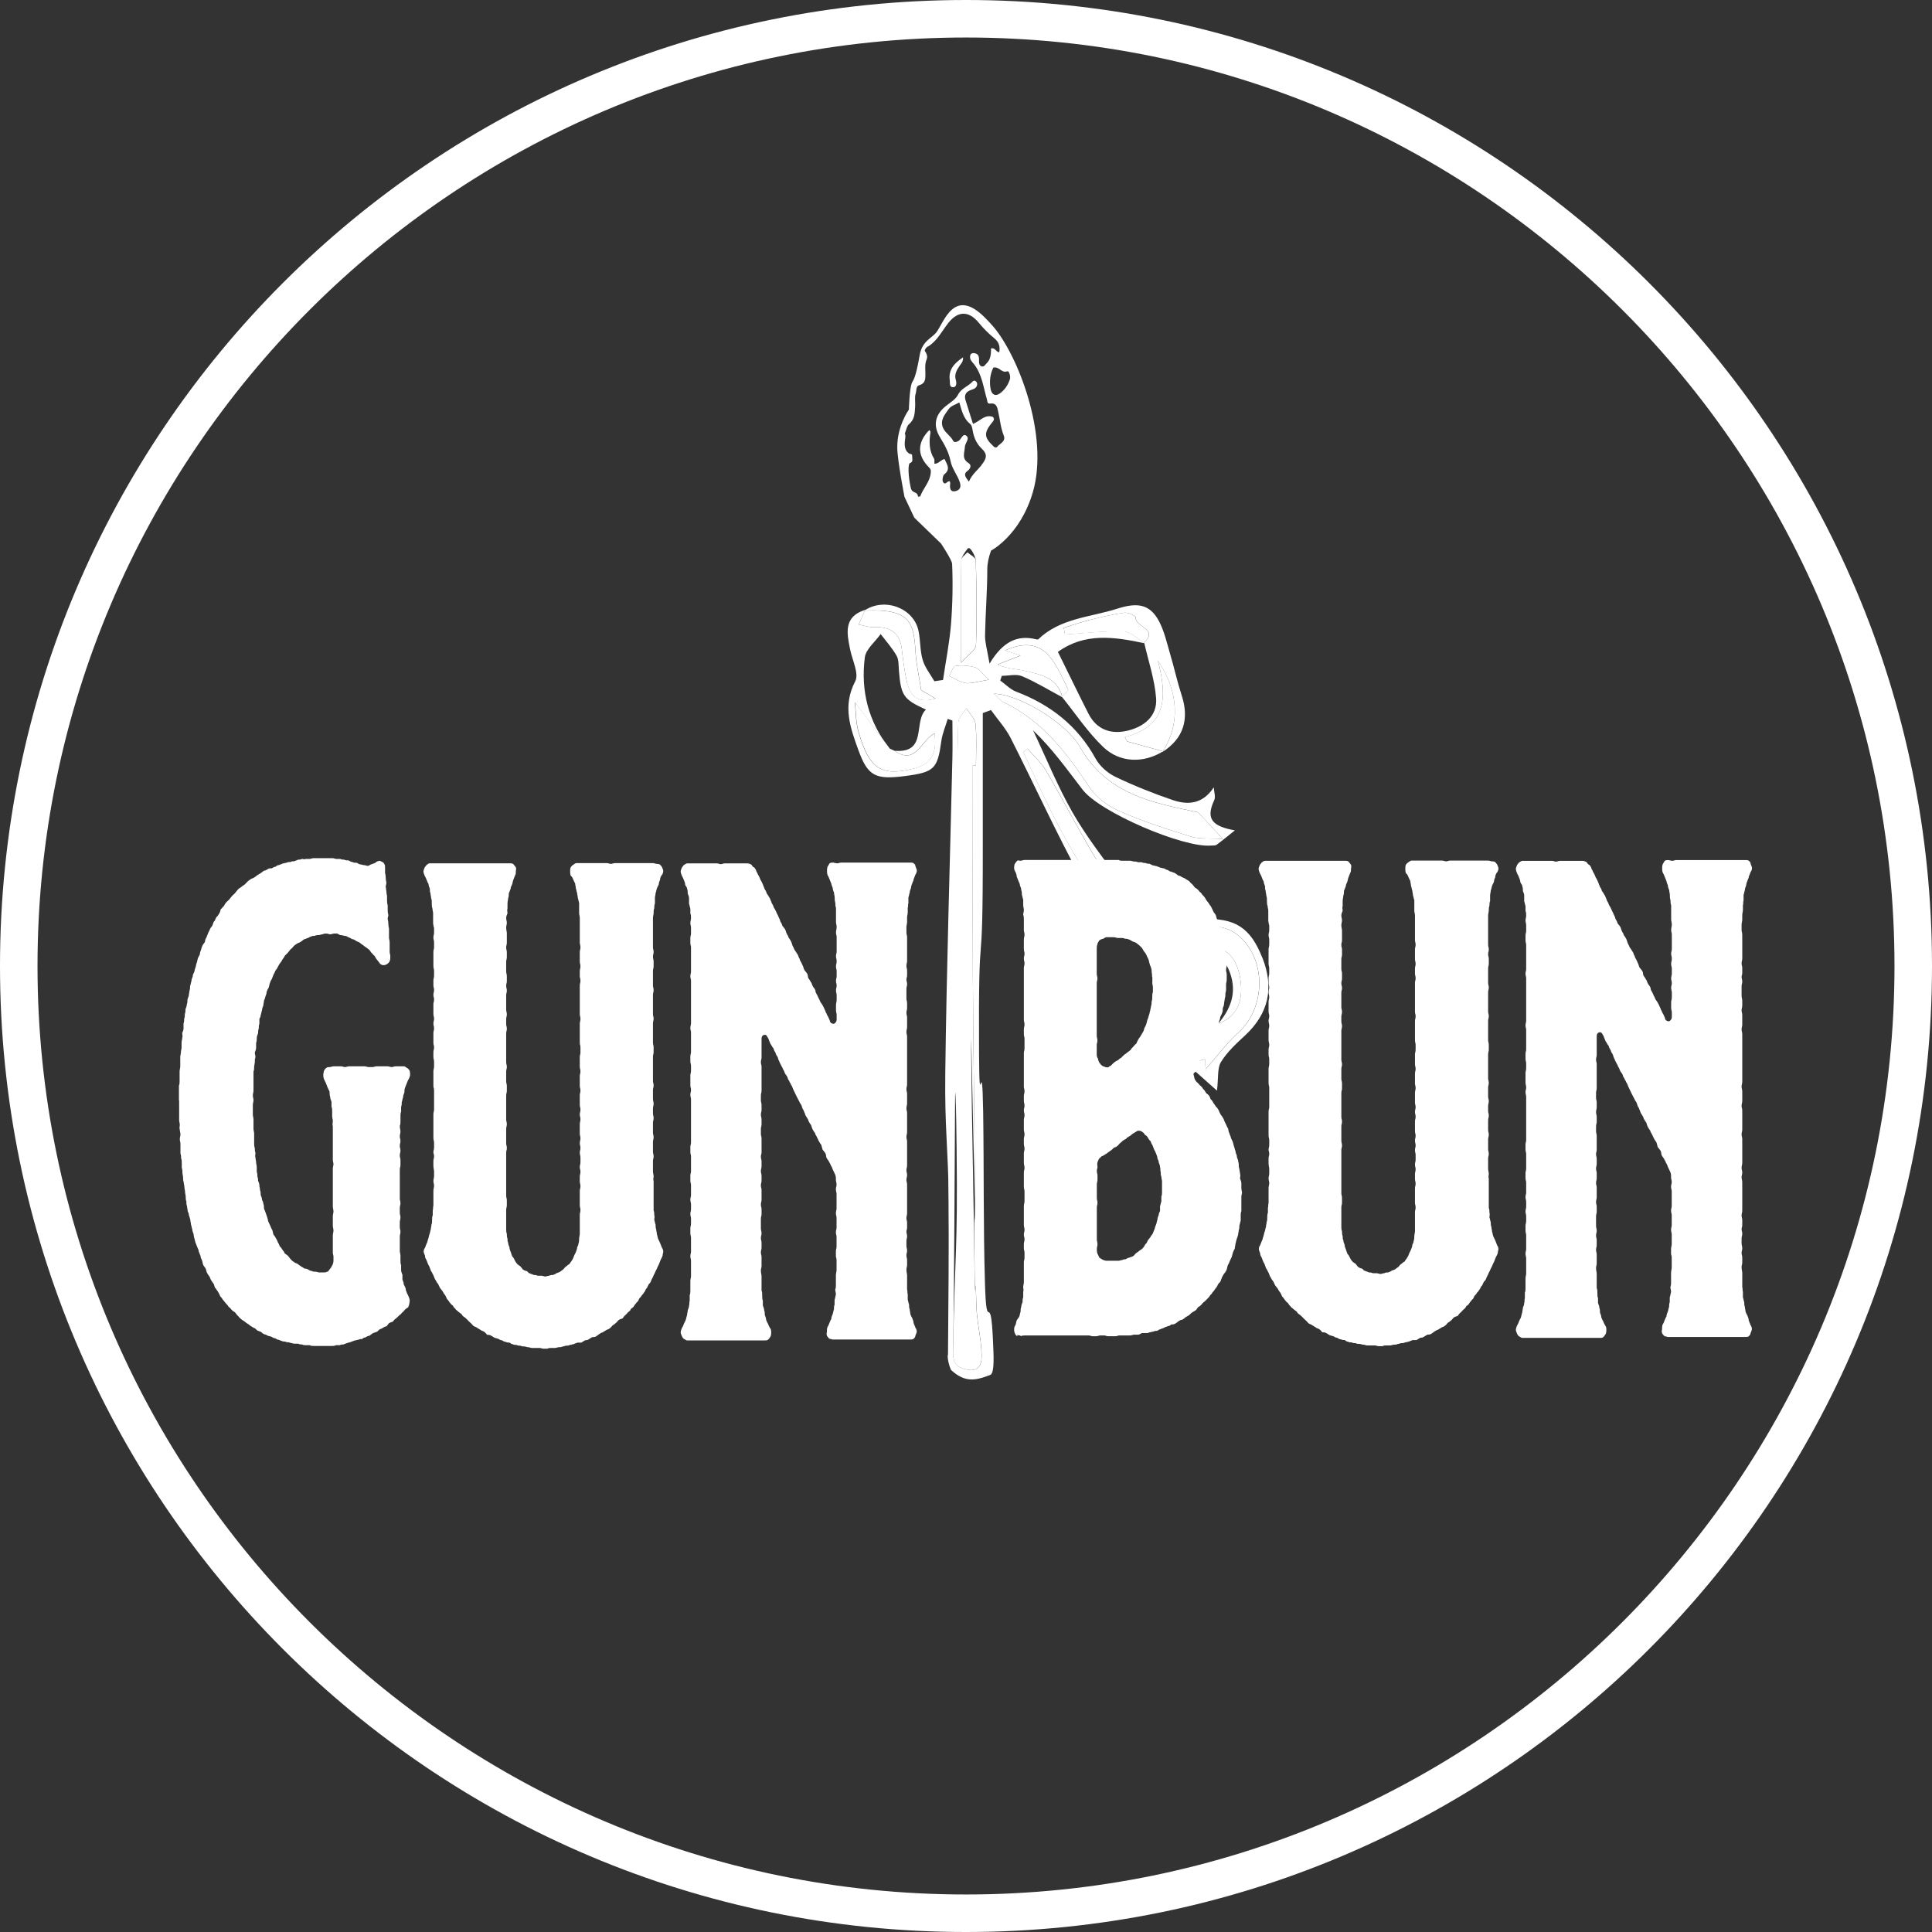 <svg xmlns="http://www.w3.org/2000/svg" id="Layer_1" viewBox="0 0 206 206"><rect x="0" y="0" width="206" height="206" fill="#333333" stroke="none"/><defs><style>      .cls-1 {        fill: #fff;      }    </style></defs><g><g><path class="cls-1" d="M19.08,117.28v-1.52c.07-.17.07-.34.07-.51v-1.02c0-.17.07-.34.07-.51v-1.02c0-.17.07-.34.07-.51s.07-.34.07-.51v-.51c0-.17.07-.34.07-.51.07-.17,0-.34,0-.51.07-.17.14-.34.14-.51v-.51c.07-.17.07-.34.07-.51.07-.17.07-.34.07-.51.07-.17.07-.34.07-.51.07-.17.14-.34.14-.51.07-.17.07-.34.07-.51.07-.17.07-.25.14-.42,0-.17.07-.34.07-.51.07-.17.07-.34.07-.51.07-.17.07-.34.14-.51,0-.17.07-.34.14-.51,0-.17.07-.34.14-.42.07-.17.07-.34.14-.51s.07-.34.14-.51.07-.34.14-.51c0-.08.14-.25.2-.42,0-.17.07-.34.14-.51,0-.08.07-.25.14-.42s.2-.25.27-.42c0-.17.07-.34.14-.42l.2-.51c.07-.17.14-.25.2-.42s.2-.25.27-.42.07-.34.2-.42c.07-.17.14-.25.2-.42.14-.08.2-.25.27-.34.14-.17.14-.34.2-.51.14-.08.2-.25.34-.34.07-.17.14-.25.27-.42.07-.08.2-.17.27-.25l.34-.42c.07-.08.2-.17.27-.25l.34-.42c.07-.08.2-.17.34-.25.07-.08.2-.17.34-.25.07-.08.2-.17.34-.34.07-.08.2-.17.34-.25.07-.08.2-.08.34-.17s.27-.17.34-.25l.41-.25c.14-.08.2-.17.34-.25.14,0,.27-.08.41-.17s.27-.08.41-.08c.14-.08.27-.17.41-.17.07-.08.2-.17.34-.17.14-.08.27-.08.41-.17.14,0,.27-.08.41-.08.14-.08.27-.08.41-.08.14-.08.27-.08.41-.08.14-.08.27-.08.41-.17.14,0,.27,0,.41-.08.14,0,.27.08.41,0h.41c.14,0,.27-.08.41-.08h2.04c.14,0,.27.08.41.08h.41c.14.08.34.08.41.08.2.08.34.08.48.08.14.08.27.17.41.17.14.08.27.08.41.08s.27.17.41.17.27.08.41.08.27.08.41.08.27-.17.41-.17c.14-.08.27-.08.41-.17.07-.08.2-.17.34-.17.07-.08.2,0,.34.08.07,0,.2.08.27.25.07.08.07.25.07.42v.51q.07.25.07.51t.07.51c0,.25-.07.25-.07.51.07.17,0,.17.07.42q0,.25.07.51v.51q0,.25.07.51v.51q0,.25.07.51c0,.17-.07.17-.07.42q.07.25.07.51,0,.25.07.51v1.02q.07.25.07.51v.93c0,.25.07.25.07.51,0,.17,0,.34-.07.51s-.2.25-.34.34c-.14.08-.27.08-.41.08-.14-.08-.27-.08-.34-.25l-.27-.34c-.14-.17-.2-.34-.27-.42-.14-.08-.2-.25-.34-.34-.07-.08-.14-.25-.27-.34s-.2-.17-.34-.25-.2-.17-.34-.25-.2-.17-.34-.25-.27-.08-.34-.17c-.14-.08-.27-.17-.41-.17-.14-.08-.27-.17-.34-.17-.14-.08-.27-.17-.41-.17s-.27-.08-.41-.08-.27-.08-.41-.17h-.34c-.14,0-.27.08-.41.08s-.27-.08-.41-.08-.27,0-.41.08c-.14,0-.27.08-.41.08s-.27,0-.41.08c-.14,0-.27,0-.41.08-.14,0-.27.17-.41.17-.14.08-.27.08-.41.17-.07.08-.2.17-.34.25-.07.08-.27.08-.34.17-.14.08-.27.17-.34.25-.14.17-.2.25-.34.34l-.27.34c-.14.17-.27.25-.34.34-.07.17-.2.34-.27.42-.07.17-.14.25-.27.42-.07.08-.14.25-.2.34-.07.17-.2.34-.27.42-.07.17-.14.34-.2.42l-.2.51c-.07.08-.14.25-.2.42s-.07.34-.14.51c-.07.08-.14.25-.2.42,0,.17-.07.34-.14.51,0,.08-.07.25-.14.42,0,.17-.07.34-.07.51-.07.17-.14.34-.14.51-.07.17-.07.34-.14.51,0,.17-.07.25-.14.42v.51c-.07.17-.07.34-.07.51-.07.17-.07.34-.07.51-.07.17-.14.34-.14.51s0,.34-.07.51v.51c0,.17-.07.34-.14.51,0,.17.07.34.07.51-.07.17-.07.34-.07.51s-.07.34-.07.51,0,.34-.07.51v2.03c0,.17-.07.34-.07.51s.07.34.07.51-.07.34-.07.51v1.02c0,.17.07.34.07.51v1.02c0,.17.07.34.07.51v1.02c0,.17,0,.34.07.51,0,.17,0,.34.07.51,0,.17-.07.34,0,.51,0,.17.07.34.07.51s.07.34.07.51v.51c.07.17.07.34.07.51.07.17.07.25.07.42.07.17.14.34.14.51s.07.34.07.51c.07.17.07.34.07.51.07.17.14.34.14.51.07.17.14.25.14.42.07.17.07.34.07.51l.2.51c.07.17.07.25.14.42s.07.34.14.51.14.25.2.42.14.34.2.42c.07.17.07.34.14.51.07.08.2.25.27.42.07.08.14.25.2.42.07.08.14.25.2.42.14.08.2.25.27.34.14.17.2.25.27.42.14.08.27.17.34.25l.27.34c.14.17.27.25.41.34.07.08.2.08.34.17s.2.17.34.25l.41.25c.07,0,.2,0,.34.08s.27.17.41.17c.14.08.27.08.41.08s.27.08.41.08h.41c.14,0,.27,0,.41-.08.14,0,.2-.17.27-.25.14-.17.2-.25.27-.42.07-.08.14-.34.14-.51v-.42c0-.17-.07-.25-.07-.42v-1.86c0-.17.07-.34.07-.51s-.07-.34-.07-.51v-1.02c0-.17.07-.34.07-.51s-.07-.34-.07-.51v-4.06c0-.17.07-.34.07-.51,0-.08-.07-.25-.07-.42v-3.55c-.07-.25,0-.42,0-.59s-.07-.34-.07-.51v-.51c0-.17,0-.34-.07-.51v-.51c-.07-.25-.14-.34-.14-.51-.07-.25-.07-.42-.07-.59-.07-.17-.14-.25-.2-.42l-.2-.51c-.07-.17-.14-.25-.2-.42s-.07-.34-.07-.42c0-.17.07-.34.07-.42.07-.17.14-.25.27-.34.07-.08.2-.08.34-.08s.27-.08.41-.08h.82c.14,0,.27.08.41.08s.27-.08.41-.08h1.7c.14,0,.27.08.41.08h.41c.14,0,.27-.08.41-.08h1.22c.14,0,.27.08.41.08s.27-.08.41-.08h.88c.14,0,.2.08.34.17.07,0,.2.17.27.25.07.17.07.34.07.51,0,.08-.07.25-.14.42-.07.08-.14.25-.2.42l-.2.51c-.07.17-.07.34-.07.51-.07.17-.14.34-.14.51-.07.17-.07.34-.14.51,0,.17,0,.34-.07.51v.51c-.07.17-.07.34-.07.51v.51c0,.17,0,.34-.07.51,0,.25.07.42.07.59s-.07.34-.07.51c0,.25.07.25.07.51s-.07.25-.07.51.07.25.07.51-.07.25-.07.51.07.25.07.51v.51c0,.25-.07.25-.07.51v3.05c0,.25.07.25.07.51s-.07.25-.07.51v.51c0,.25.07.25.07.51s-.07.25-.07.51v.51c0,.25.07.25.07.51s-.07.25-.07.51v1.52c0,.17.07.34.07.51v.51c0,.17,0,.34.07.51v.51c0,.17.07.34.14.51v.51c.07.17.14.34.14.51.07.17.14.25.2.42,0,.17.07.34.14.51s.14.25.2.42.14.34.07.59c0,.17-.07.34-.14.51-.14.08-.27.17-.34.25-.14.17-.2.25-.34.34-.07.17-.2.17-.34.34-.07.08-.2.17-.27.25-.14.08-.27.25-.34.34-.14.08-.27.08-.41.17l-.27.34c-.14,0-.27.08-.41.17-.07.08-.2.08-.34.17s-.2.25-.34.25c-.14.08-.27.08-.41.17s-.2.17-.34.25c-.14,0-.27.08-.41.17-.14,0-.27.08-.34.17-.14,0-.27,0-.41.08-.14,0-.27.08-.41.08-.14.08-.27.08-.41.17-.14,0-.2.08-.34.08-.14.08-.27.08-.41.17-.14,0-.27,0-.41.08h-.41c-.14.08-.27.08-.41.08h-1.97c-.14,0-.27,0-.41-.08h-.41c-.14,0-.27,0-.41-.08-.14,0-.27,0-.41-.08h-.41c-.14,0-.27-.08-.41-.08-.14-.08-.27-.08-.41-.08-.14-.08-.27-.08-.41-.08-.14-.08-.27-.08-.41-.17-.14,0-.27-.08-.41-.17-.14,0-.27-.08-.41-.17-.07,0-.2-.08-.34-.08-.14-.08-.27-.17-.41-.17-.14-.08-.27-.17-.34-.25-.14-.08-.27-.08-.41-.17s-.2-.25-.34-.25l-.41-.25c-.07-.08-.2-.17-.34-.25s-.2-.17-.34-.25-.27-.17-.34-.25c-.14-.08-.2-.25-.34-.34l-.27-.34c-.14-.08-.27-.17-.34-.25-.14-.17-.2-.25-.34-.34-.07-.17-.2-.25-.27-.34l-.34-.42c-.07-.08-.14-.25-.27-.34-.07-.17-.14-.34-.2-.42-.07-.17-.2-.25-.27-.42-.14-.08-.14-.25-.2-.42s-.2-.25-.27-.42c-.07-.08-.14-.25-.2-.42-.07-.08-.2-.25-.27-.42-.07-.08-.07-.25-.14-.42s-.2-.25-.27-.42-.07-.34-.14-.51-.14-.25-.14-.42l-.2-.51c0-.17-.07-.25-.14-.42l-.2-.51c-.07-.17-.07-.34-.14-.51,0-.08-.07-.25-.07-.42-.07-.17-.14-.34-.14-.51-.07-.17-.07-.34-.14-.51,0-.17-.07-.34-.07-.51-.07-.17-.07-.34-.14-.42,0-.17-.07-.34-.14-.51,0-.17-.07-.34-.07-.51-.07-.17-.07-.34-.07-.51-.07-.17-.07-.34-.07-.51s-.07-.34-.07-.51-.07-.34-.07-.51-.07-.34-.07-.51c-.07-.17-.07-.34-.07-.51s-.07-.34-.07-.51,0-.34-.07-.51v-.51c0-.17,0-.34-.07-.51,0-.17,0-.34-.07-.51v-1.02c0-.17-.07-.34-.07-.51s.07-.34.07-.51-.07-.34-.07-.51c-.07-.17,0-.34,0-.51s-.07-.34-.07-.51v-2.03Z"></path><path class="cls-1" d="M46.25,98.91c0-.17-.07-.34-.07-.51v-1.02c0-.17-.07-.34-.07-.51-.07-.17-.07-.34-.07-.51,0-.25,0-.42-.07-.59,0-.17-.07-.34-.07-.51-.07-.17-.07-.34-.07-.51-.07-.17-.14-.34-.14-.51-.07-.08-.14-.25-.2-.42s-.14-.34-.2-.42c-.07-.17-.14-.34-.14-.51,0-.08.07-.25.14-.42l.2-.25c.14-.08.2-.17.34-.17h8.56c.14,0,.2,0,.34.08l.27.34c.07.17,0,.34,0,.42,0,.17,0,.34-.07.42l-.2.51c-.07.17-.07.34-.14.51s-.14.25-.14.42l-.2.51c0,.17,0,.34-.07.51,0,.17-.07.34-.07.59v.51c-.07.17,0,.34,0,.51-.07.17-.14.34-.14.51s.07.34.07.51-.07.34-.07.51c0,.25.07.42.07.59v1.02c0,.25-.07.25-.07.51s.07.25.07.51v.51c0,.25-.07.25-.07.51v1.02c0,.25.07.25.07.51v.51c0,.25-.07.25-.07.51s.07.25.07.51-.07.25-.07.51v1.52c0,.25.07.25.07.51s-.07.25-.07.51v.51c0,.25.07.25.07.51s-.07.25-.07.51v3.05c0,.25.07.25.07.51s-.07.25-.07.51v1.02c0,.25.07.25.07.51v.51c0,.25-.07.25-.07.51v2.54c0,.25.07.25.07.51s-.07.25-.07.51v1.52c0,.25.07.25.07.51s-.07.25-.07.51v4.57c0,.25.07.25.07.51v.51c0,.25-.07.25-.07.51v2.03c0,.17,0,.34.07.51,0,.17,0,.34.07.51,0,.17,0,.34.07.42,0,.17.07.34.14.51,0,.17.07.34.14.51s.07.25.14.42c.14.17.2.25.27.42s.14.25.27.42c.07.08.2.17.34.25l.27.34c.14.08.27.17.41.17.14.08.2.25.34.25.14.08.27.08.41.17.14,0,.27,0,.41.08h.41c.14,0,.27.08.41.08s.27-.08.41-.08c.14-.08.27-.08.41-.08.14-.08.27-.08.34-.17.14-.08.27-.08.41-.17s.2-.17.34-.25c.14-.17.2-.25.34-.34.07-.08.2-.17.34-.25.07-.17.2-.25.27-.42.07-.08.14-.25.2-.42s.14-.25.2-.42.14-.34.14-.51c.07-.17.14-.25.14-.42.07-.17.07-.34.07-.51s.07-.34.07-.51v-2.03c0-.25.07-.25.07-.51s-.07-.25-.07-.51v-1.52c0-.25.07-.25.07-.51s-.07-.25-.07-.51v-.51c0-.25.07-.25.07-.51s-.07-.25-.07-.51.07-.25.07-.51v-.51c0-.25-.07-.25-.07-.51s.07-.25.07-.51-.07-.25-.07-.51.07-.25.07-.51-.07-.25-.07-.51v-1.02c0-.25.07-.25.07-.51s-.07-.25-.07-.51.07-.25.07-.51-.07-.25-.07-.51v-1.02c0-.25.07-.25.07-.51s-.07-.25-.07-.51v-1.02c0-.25.07-.25.07-.51s-.07-.25-.07-.51v-1.02c0-.25.07-.25.07-.51v-.51c0-.25-.07-.25-.07-.51v-2.03c0-.25.07-.25.07-.51s-.07-.25-.07-.51v-3.05c0-.25.07-.25.07-.51s-.07-.25-.07-.51v-.51c0-.25.07-.25.07-.51s-.07-.25-.07-.51v-1.02c0-.25.07-.25.07-.51s-.07-.25-.07-.51v-2.62c0-.17-.07-.34-.07-.51v-1.1c-.07-.17-.07-.34-.14-.51,0-.17-.07-.34-.07-.51-.07-.17-.07-.34-.14-.51,0-.17-.07-.34-.07-.51-.07-.17-.14-.25-.2-.42s-.14-.34-.27-.42c-.07-.17-.07-.34-.07-.51,0-.08,0-.25.07-.42.07-.08.14-.17.27-.25s.2-.17.34-.17h3.26c.14,0,.27.08.41.08s.27-.08.41-.08h4.08c.14,0,.27.08.41.08.07,0,.2,0,.34.08l.2.25c.07.17.14.34.14.42,0,.17-.07.34-.14.42-.14.17-.2.34-.2.51-.07.17-.14.34-.14.51-.07.17-.14.25-.2.42s-.07.34-.14.51c0,.17-.07.34-.07.51v.59c-.07.17-.07.34-.07.51-.07.17-.07.34-.07.51s-.07.34-.07.51v3.13c0,.25.07.25.07.51s-.07.25-.07.51.07.25.07.51v.51c0,.25-.07.25-.07.51v1.52c0,.25.07.25.07.51s-.07.25-.07.51v2.03c0,.25.07.25.07.51s-.07.25-.07.51v2.03c0,.25.07.25.07.51v.51c0,.25-.07.25-.07.51v2.54c0,.25.07.25.07.51s-.07.25-.07.51v.93c0,.25.07.25.07.51s-.07.25-.07.51v.51c0,.25.07.25.07.51s-.07.25-.07.51v1.02c0,.25.07.25.07.51s-.07.25-.07.51v1.02c0,.25.07.25.07.51s-.07.25-.07.51v1.1c0,.17.07.34.07.51s-.07.34,0,.51v3.13c.07.17.07.34.07.51.07.17,0,.34,0,.51.07.17.07.34.14.51,0,.17,0,.34.07.51,0,.17.07.34.07.51.07.17.07.34.14.51s.14.25.2.42l.2.51c.07.08.14.25.14.42,0,.08-.07.25-.07.42-.07.17-.14.34-.2.42l-.2.51c-.07.17-.14.25-.2.42s-.14.25-.2.42-.14.25-.2.42-.14.25-.2.42-.14.34-.27.42c-.07.17-.14.25-.2.42-.14.08-.14.25-.27.42-.07.08-.14.25-.27.34-.07.17-.2.25-.27.34-.07.17-.14.34-.27.42l-.27.34c-.07.17-.2.25-.34.34-.07.17-.14.25-.27.34s-.2.25-.34.34c-.07.08-.2.17-.27.34-.14.08-.27.08-.41.17s-.2.25-.34.34c-.07.08-.2.17-.34.25-.07.08-.2.25-.34.34-.07.08-.2.08-.34.17l-.41.25c-.07,0-.2.08-.34.17s-.2.17-.34.25-.27.08-.41.08l-.41.25c-.07.08-.27.08-.34.08l-.41.25h-.41c-.14.08-.27.08-.41.17-.14,0-.27.08-.41.08-.14.08-.27.08-.41.08-.07,0-.2.08-.34.08-.14.08-.27.08-.41.08s-.27.08-.41.08h-.41c-.14,0-.27,0-.41.08h-.41c-.14,0-.27-.08-.41-.08h-.82c-.14,0-.27-.08-.41-.08s-.27-.08-.41-.08-.27,0-.41-.08c-.14,0-.27,0-.41-.08-.14,0-.27,0-.41-.08-.14,0-.2-.08-.34-.17-.14,0-.27,0-.41-.08-.14,0-.27-.08-.41-.17-.14,0-.27-.08-.41-.17-.14,0-.2-.08-.34-.08l-.41-.25c-.14-.08-.27-.08-.41-.08-.07-.08-.2-.25-.34-.34s-.27-.08-.34-.17l-.41-.25c-.07-.08-.2-.08-.34-.17s-.2-.25-.34-.34c-.07-.08-.2-.17-.34-.34-.07-.08-.2-.17-.27-.25-.14-.08-.27-.17-.34-.34-.14-.08-.2-.17-.34-.25-.14-.17-.27-.17-.34-.34-.14-.08-.2-.25-.27-.34-.14-.08-.2-.17-.34-.34-.07-.08-.14-.25-.27-.34-.07-.17-.14-.34-.2-.42-.14-.17-.2-.25-.27-.42l-.27-.34c-.07-.17-.14-.25-.2-.42-.14-.17-.2-.25-.27-.42-.07-.08-.14-.25-.2-.42s-.14-.25-.2-.42c-.14-.17-.14-.25-.2-.42s-.14-.34-.2-.42l-.2-.51c-.07-.08-.14-.25-.14-.42-.07-.17-.14-.34-.14-.42,0-.17.07-.34.14-.42l.2-.51c.07-.08.07-.25.14-.42s.07-.34.14-.51.07-.34.14-.51c0-.17.07-.34.07-.51.07-.17.07-.34.07-.51s0-.34.07-.51v-.51c.07-.17,0-.34.07-.51v-1.61c0-.17.07-.34.07-.51s-.07-.34-.07-.51.07-.34.07-.51v-.51c0-.17-.07-.34-.07-.59v-.51c0-.25.07-.25.07-.51s-.07-.25-.07-.42c0-.25.07-.25.07-.51v-.51c0-.25-.07-.25-.07-.51v-2.54c0-.25.07-.25.07-.51v-2.03c0-.25-.07-.25-.07-.51v-1.52c0-.25.07-.25.07-.51v-.51c0-.25-.07-.25-.07-.51v-.51c0-.25.07-.25.07-.51s-.07-.25-.07-.51v-1.02c0-.25.07-.25.07-.51s-.07-.25-.07-.51.07-.25.07-.51-.07-.25-.07-.51v-1.02c0-.25.07-.25.07-.51s-.07-.25-.07-.51.07-.25.07-.51-.07-.25-.07-.51v-.51c0-.25.07-.25.07-.51v-.51c0-.25-.07-.25-.07-.51v-1.52c0-.25.07-.25.07-.51v-.51c0-.25-.07-.25-.07-.51s.07-.25.07-.51v-.59Z"></path><path class="cls-1" d="M80.75,93.07c.07.25.14.25.2.42.14.25.07.25.2.42q.14.25.2.42t.2.51q.14.17.2.42.14.17.27.42c.14.17.07.17.2.42q.07.25.2.42.07.25.2.42.14.25.2.42.14.25.2.42.14.25.2.51.14.17.2.42l.27.34c.14.25.07.25.2.51.07.17.14.17.2.42q.14.17.27.42.07.17.14.42.14.25.2.42c.14.25.14.17.27.42q.14.17.2.42c.14.17.07.25.2.42q.14.25.2.42c.14.25.07.25.2.51l.27.34c.14.25.07.25.14.51q.14.17.27.42c.14.17.07.17.2.42.07.17.14.17.27.42.07.17,0,.25.14.42q.14.25.2.42.14.25.2.42c.14.25.14.17.27.42q.14.25.2.42c.14.25.07.25.2.42.07.25.14.25.2.42q.14.25.2.51c.14.17.27.17.41.17.14-.08.27-.25.27-.42v-.51c0-.25-.07-.25-.07-.51v-.51c0-.34.07-.34.07-.59v-.51c0-.25-.07-.25-.07-.51s.07-.25.07-.51-.07-.25-.07-.51.07-.25.07-.51v-.51c0-.25-.07-.25-.07-.51s.07-.25.07-.59c0-.25-.07-.25-.07-.51s.07-.25.07-.51v-1.52c0-.25-.07-.25-.07-.51,0-.17.07-.34.07-.59,0-.17-.07-.34-.07-.51v-1.52c-.07-.17-.07-.34-.07-.51-.07-.25-.07-.42-.07-.59s-.07-.34-.07-.51c-.07-.17-.14-.34-.14-.51-.07-.17-.14-.34-.14-.42l-.2-.51c-.07-.17-.14-.34-.2-.42-.07-.17-.07-.34-.07-.51,0-.08,0-.25.07-.42.07-.08.14-.25.2-.34.14-.08.27-.08.34-.08.14,0,.34.08.48.08s.27-.08.41-.08h7.4c.14,0,.27,0,.34.08.14.08.2.25.2.34.07.17.14.34.14.42,0,.17-.07.34-.14.42l-.2.51c0,.17-.14.34-.14.42-.07.17-.14.34-.14.51-.07.17-.14.34-.14.51-.07.17-.07.34-.14.51v.59c-.07.17,0,.34-.07.51v.51c0,.17-.07.34-.07.51v.51c0,.17-.07.34-.07.51v.59c0,.25.07.25.07.51v2.54c0,.25-.07.25-.07.51s.07.25.07.51v.51c0,.25-.07.25-.07.42,0,.25.07.25.07.51s-.07.25-.07.51v1.02c0,.25.07.25.07.51v.51c0,.25-.07.25-.07.51s.07.25.07.51v1.02c0,.25-.07.25-.07.51s.07.25.07.51v5.08c0,.25-.07.25-.07.51s.07.25.07.51v1.02c0,.25-.07.25-.07.51s.07.25.07.51v2.03c0,.25-.07.25-.07.51s.07.25.07.51v2.54c0,.25-.07.25-.07.51s.07.25.07.51-.07.25-.07.51.07.25.07.51v3.05c0,.25-.07.25-.07.51s.07.25.07.51v.51c0,.25-.07.25-.07.42,0,.25.07.25.07.51s-.07.25-.07.51v.51c0,.25.07.25.07.51s-.07.25-.07.51.07.25.07.51v.51c0,.25-.07.25-.07.51s.07.42.07.59v1.52c.07.17,0,.34.07.51v.59c.07.17.07.34.14.51,0,.17,0,.34.07.51,0,.17.07.34.07.51.07.17.14.34.2.42.07.17.14.34.14.51l.2.51c.07.08.14.25.14.42,0,.08-.07.25-.14.42,0,.08-.07.25-.2.34-.07.08-.2.08-.34.08h-8.29c-.07,0-.2-.08-.34-.08-.07-.08-.2-.17-.27-.34s0-.34,0-.42c0-.17,0-.34.07-.51.07-.08.14-.25.2-.42s.14-.34.2-.42c0-.17.07-.34.14-.51s.07-.34.14-.51c0-.17,0-.34.07-.51v-.51c.07-.17.07-.34.14-.59,0-.17-.07-.34-.07-.51.07-.17.07-.34.07-.51v-1.02c0-.17.07-.34.07-.59v-1.02c0-.25-.07-.25-.07-.42v-.51c0-.25.07-.25.07-.51v-1.02c0-.25-.07-.25-.07-.51s.07-.25.07-.51v-1.02c0-.25-.07-.25-.07-.51s.07-.25.07-.51v-1.52c0-.25-.07-.25-.07-.51s.07-.25.07-.51-.07-.25-.07-.51,0-.42-.14-.68q-.07-.17-.2-.42c-.07-.17-.07-.25-.2-.42-.07-.25-.14-.25-.2-.42-.14-.25-.14-.17-.27-.42-.07-.25,0-.25-.14-.51l-.27-.34-.14-.51q-.14-.17-.27-.42-.07-.17-.2-.42c-.07-.17-.14-.17-.2-.42q-.14-.17-.27-.42-.07-.17-.14-.42-.14-.17-.27-.42c-.07-.25-.07-.17-.2-.42q-.14-.17-.2-.42c-.14-.25-.07-.25-.2-.42-.14-.25-.07-.25-.2-.51q-.14-.17-.2-.34l-.27-.51q-.07-.17-.2-.42-.07-.17-.2-.42c-.07-.17-.07-.25-.2-.42-.07-.25-.14-.17-.2-.42-.14-.17-.14-.25-.2-.42-.14-.25-.14-.17-.27-.42q-.07-.25-.2-.42c-.07-.25-.14-.25-.2-.42q-.14-.25-.2-.42c-.14-.25-.07-.25-.2-.51q-.14-.17-.2-.42-.14-.17-.2-.42-.14-.17-.27-.42c-.14-.17-.07-.17-.2-.42q-.07-.25-.2-.42c-.07-.17-.2-.25-.41-.17-.14.08-.2.17-.2.42v1.95c0,.25-.07.25-.07.51s.07.25.07.51v2.54c0,.25-.07.25-.07.51v.51c0,.25.07.25.07.51v.51c0,.25-.07.25-.07.51s.07.25.07.51v.51c0,.25-.07.25-.07.51v.51c0,.25.07.25.07.51v1.52c0,.17-.07.17-.07.42s.07.25.07.51v.51c0,.25-.07.25-.07.51s.07.25.07.51v.51c0,.25-.07.25-.07.51s.07.25.07.51v1.02c0,.25-.07.25-.07.51s.07.25.07.51v.51c0,.25-.07.25-.07.51v1.02c0,.25.07.25.07.51s-.07.25-.07.51.07.25.07.51v.51c0,.25-.07.25-.07.51s.07.25.07.51v.93c0,.25-.07.25-.07.51s.07.42.07.59v1.52c.07.17.07.34.07.51,0,.25,0,.42.07.59v.51c.07.17.14.34.14.51.07.17.07.34.07.51.07.17.14.34.14.51.07.17.14.34.2.42.07.17.14.34.2.42.14.17.14.34.14.51,0,.08,0,.25-.07.42-.07.08-.14.25-.27.34-.07.08-.2.08-.34.08h-8.29c-.07,0-.2-.08-.34-.17-.07,0-.14-.17-.2-.25-.07-.17-.14-.34-.14-.42,0-.17.07-.34.14-.51.07-.08.14-.25.2-.42s.14-.25.2-.42.07-.34.14-.51c0-.17.07-.34.07-.51.07-.17.14-.34.14-.51.07-.17,0-.34.07-.51v-.59c.07-.17.07-.34.07-.51v-1.02c0-.17.07-.34.07-.51v-1.61c0-.25-.07-.25-.07-.51s.07-.25.07-.51v-1.44c0-.25-.07-.25-.07-.51v-.51c0-.25.07-.25.07-.51v-.51c0-.25-.07-.25-.07-.51s.07-.25.07-.51v-.51c0-.25-.07-.25-.07-.51s.07-.25.07-.51v-1.02c0-.25-.07-.25-.07-.51v-.51c0-.25.07-.25.07-.51v-1.52c0-.25-.07-.25-.07-.51v-.51c0-.25.07-.25.07-.51v-4.57c0-.25-.07-.25-.07-.51s.07-.25.07-.51-.07-.25-.07-.51v-1.02c0-.25.07-.25.07-.51v-.51c0-.25-.07-.25-.07-.51v-.51c0-.25.07-.25.07-.51v-2.03c0-.25-.07-.25-.07-.51s.07-.25.07-.51v-4.49c0-.25-.07-.25-.07-.51s.07-.25.07-.51v-2.54c0-.25-.07-.25-.07-.51v-.51c0-.25.07-.25.07-.51v-.59c0-.17-.07-.34-.07-.51s.07-.34.07-.51,0-.34-.07-.51v-.51c-.07-.17-.07-.34-.14-.51v-.59c0-.17-.07-.34-.14-.51,0-.17,0-.34-.07-.51,0-.17-.14-.25-.2-.42,0-.17-.07-.34-.14-.51s-.14-.34-.2-.42c-.07-.17-.14-.34-.14-.51,0-.08.07-.25.14-.42l.2-.25c.14-.08.27-.17.34-.17h3.19c.2,0,.2.08.41.08s.2-.08.41-.08h2.38c.14,0,.2,0,.34.08.14,0,.2.17.27.25s.2.08.27.25c.14.17.07.25.2.42Z"></path></g><g><path class="cls-1" d="M108.47,142.48c-.14-.08-.2-.17-.27-.34-.07-.17-.07-.34-.07-.42,0-.17.07-.34.14-.42.07-.17.07-.34.14-.51s.2-.25.27-.42.07-.34.14-.51c0-.17,0-.34.07-.51,0-.17.07-.34.14-.51,0-.17,0-.34.07-.51v-.59c.07-.17,0-.34,0-.51s.07-.34.07-.51v-2.12c0-.25.07-.25.07-.51v-.51c0-.25-.07-.25-.07-.51v-.42c0-.25.07-.25.07-.51s-.07-.25-.07-.51.07-.25.07-.51-.07-.25-.07-.51v-2.03c0-.25.07-.25.07-.51v-1.02c0-.25-.07-.25-.07-.51v-1.52c0-.25.07-.25.07-.51s-.07-.25-.07-.51v-1.02c0-.25.07-.25.07-.51s-.07-.25-.07-.51v-.51c0-.25.07-.25.07-.51s-.07-.25-.07-.51v-1.02c0-.25.07-.25.07-.51s-.07-.25-.07-.51.07-.25.07-.51-.07-.25-.07-.51v-.51c0-.25.07-.25.07-.51s-.07-.25-.07-.51v-3.55c0-.25.07-.25.07-.51v-1.02c0-.25-.07-.25-.07-.51v-.51c0-.25.07-.25.07-.51s-.07-.25-.07-.51v-5.5c0-.25.07-.25.07-.51s-.07-.25-.07-.51.07-.25.07-.51-.07-.25-.07-.51v-1.02c0-.25.07-.25.07-.51s-.07-.25-.07-.51v-1.1c0-.17,0-.34-.07-.51,0-.17.07-.34.07-.51s-.07-.34-.07-.51v-.59c-.07-.17-.07-.34-.14-.51,0-.17,0-.34-.07-.51,0-.17-.07-.34-.14-.51,0-.17-.07-.25-.14-.42l-.2-.51c0-.17-.07-.34-.14-.51-.07-.08-.14-.25-.14-.42,0-.08,0-.25.07-.42.07-.08.14-.25.27-.34.07-.08.2,0,.34,0s.27-.08.41-.08h7.2c.14,0,.27-.08.41-.08s.27.08.41.08h2.04c.14.08.27.08.41.08h.82c.14,0,.27.08.41.08s.27,0,.41.08h.41c.14.08.27.08.41.08.14.08.27.08.41.08.14.08.2.08.34.17.14,0,.27.08.41.08.14.08.27.08.41.17.14,0,.27.08.41.08.14.08.27.17.41.17.07.08.2.17.34.17.14.08.27.08.41.17s.27.17.34.25c.14,0,.27.08.41.17s.27.08.34.17l.41.25c.07.08.2.25.34.34l.27.34c.14.08.27.17.34.25.14.17.2.25.34.34.07.17.2.25.27.34.14.17.2.25.27.42l.27.34c.07.17.2.25.27.42s.14.25.2.42.2.25.27.42.07.34.14.42l.2.51c.07.17.07.34.14.51,0,.08.07.25.14.42s.07.34.07.51l.2.51c0,.17,0,.34.07.51v.51c.07.08.07.25.07.42s.07.34.07.51.07.34.07.51-.07.34-.07.51.07.34.07.51v.51c0,.25-.07.34-.07.51v.59c0,.17-.07.25-.07.42s0,.34-.07.51c0,.17-.07.34-.07.51s-.07.34-.14.51c0,.17,0,.34-.07.51s-.14.34-.2.42c0,.17-.07.34-.14.51,0,.17-.07.34-.14.51-.07.08-.07.34-.14.42l-.2.51c-.07.08-.14.25-.2.42-.07.08-.2.25-.27.42-.07.08-.07.25-.14.42-.14.17-.2.25-.27.42-.07.08-.14.25-.27.42-.07.08-.14.25-.27.34-.07.17-.14.25-.2.42-.14.08-.2.25-.34.34-.07.17-.14.34-.2.42-.07.17-.07.34-.07.59.07.17.07.34.14.51.07.08.14.25.27.34s.2.25.34.34c.07.08.2.17.27.34.14.08.2.25.27.34.07.17.2.17.34.34.07.08.14.25.2.42.14.08.2.25.27.34.07.17.2.25.27.42.07.08.2.17.27.34.07.08.14.34.2.42.07.17.2.25.27.42.07.08.14.25.2.42s.14.25.2.42.14.25.2.42c0,.17.07.34.14.51,0,.08.14.25.14.42.07.17.14.25.2.42s.07.34.14.51.07.34.14.42c0,.17.07.34.14.51,0,.17.07.34.14.51,0,.17.07.25.07.42s0,.34.07.51c0,.17.07.34.07.51.07.17,0,.34,0,.51.07.17.14.34.14.51v.51c0,.17.07.34.07.51,0,.08-.07.25-.07.42v1.52c-.07.17-.07.34-.07.51v.51c-.07.17-.07.34-.14.51,0,.17,0,.34-.07.51,0,.17-.07.34-.07.51-.07.17-.07.25-.14.42s-.07.34-.14.51c0,.17-.07.34-.07.51-.07.17-.14.25-.2.42s-.07.34-.14.51-.14.25-.2.42-.14.34-.2.42c-.07.17-.07.34-.14.51s-.14.25-.27.42c-.07.08-.14.25-.2.34l-.2.51c-.07.08-.2.17-.27.34s-.14.25-.27.42c-.07.08-.14.25-.27.34-.07.17-.2.25-.27.34-.07.17-.2.25-.27.34-.14.17-.27.25-.34.34-.14.08-.2.17-.34.34-.07.08-.2.17-.34.25-.07.08-.14.25-.27.34l-.41.25c-.07.08-.2.17-.27.25l-.41.25c-.07.08-.2.17-.34.25-.14,0-.27.08-.41.17-.07.08-.2.17-.34.25s-.27.08-.41.08c-.07.08-.2.17-.34.17-.14.08-.27.08-.41.17s-.27.08-.41.17c-.07,0-.2.08-.34.17-.14,0-.27,0-.41.08-.14,0-.27.08-.41.08-.14.08-.27.08-.41.08h-.41c-.14.08-.27.17-.41.17h-.41c-.14,0-.27.08-.41.08h-1.15c-.2,0-.2.08-.41.08h-.82c-.2,0-.2-.08-.41-.08h-.41c-.2,0-.2.08-.41.08h-.41c-.2,0-.2-.08-.41-.08h-6.86q-.2,0-.41.08v-.08c-.14,0-.27,0-.34-.08ZM122.87,104.74v-.51c-.07-.17,0-.34-.07-.51,0-.17,0-.34-.07-.51,0-.17-.14-.25-.14-.42-.07-.17-.07-.34-.14-.51s-.14-.25-.2-.42-.14-.25-.27-.42c-.07-.08-.14-.25-.2-.34-.14-.17-.27-.25-.34-.34-.14-.08-.2-.17-.34-.25s-.27-.08-.41-.17-.27-.17-.34-.17c-.14-.08-.27-.08-.41-.08-.14-.08-.27-.08-.41-.08h-.41s-.2-.08-.41-.08h-.75c-.07,0-.2.08-.34.17-.14,0-.27.08-.41.17-.07.17-.2.25-.2.42-.07.17-.07.34-.07.51v2.62c0,.25.07.25.07.51s-.07.25-.07.51v5.59c0,.25.07.25.07.51s-.07.25-.07.51v1.02c0,.17.07.34.14.42,0,.17.07.25.14.42l.2.25c.14.08.2.17.34.17.14.08.2.08.34.08s.2-.17.34-.17q.14-.17.34-.34t.41-.25c.14-.08.14-.17.34-.25.14-.17.2-.17.34-.34.14-.08.27-.17.34-.25.14-.08.2-.17.34-.25.07-.17.2-.25.27-.34.14-.17.2-.25.34-.34.07-.17.14-.34.2-.42.07-.17.2-.25.27-.42.07-.08.14-.25.2-.34.14-.17.14-.34.2-.51.07-.08.14-.25.2-.42s.07-.34.14-.51c.07-.08.07-.25.14-.42s.07-.34.14-.51c0-.17.07-.25.07-.42.07-.17.07-.34.07-.51.07-.17.07-.34.07-.51s0-.34.07-.51v-.51c0-.17-.07-.34-.07-.51ZM120.56,121.07l-.41.25c-.07.17-.27.17-.34.25-.14.08-.27.25-.41.34-.07.08-.2.25-.34.34-.07.08-.27.08-.34.17-.14.17-.27.25-.41.34s-.2.17-.34.25l-.41.25c-.14,0-.2.17-.34.25-.07.08-.14.25-.2.42s0,.34,0,.51-.07.17-.07.42.07.25.07.51v.42c0,.25-.07.25-.07.51v1.44c0,.25.07.25.07.51s-.07.25-.07.51v3.39c0,.25.07.25.07.51s-.07.25-.07.51c0,.17,0,.34.07.51s.14.25.2.42l.41.25c.07,0,.2.08.34.08h1.29c.14,0,.27-.08.41-.08.14-.08.27-.08.34-.08.14-.08.27-.17.41-.17.14-.08.27-.08.41-.17s.2-.25.34-.34c.14-.08.27-.17.34-.25.14-.08.27-.17.34-.25.14-.17.2-.25.27-.42.14-.08.2-.25.27-.42l.27-.34c.07-.17.2-.25.27-.42l.2-.51c0-.08.07-.25.14-.42s.07-.34.14-.51c0-.17.07-.34.14-.51,0-.17.07-.25.14-.42v-.51c.07-.17.07-.34.14-.51v-.51c.07-.17.07-.34.07-.51v-1.1c0-.17-.07-.34-.07-.51-.07-.17-.07-.34-.07-.51-.07-.17,0-.34-.07-.51,0-.17-.07-.34-.14-.51,0-.17-.07-.25-.14-.42,0-.17-.07-.34-.14-.51s-.14-.34-.2-.42l-.2-.51c-.07-.08-.14-.25-.2-.42-.14-.08-.2-.25-.27-.34-.07-.17-.2-.25-.34-.34-.07-.17-.2-.25-.34-.34s-.27-.08-.41-.08l-.41.25c-.14.08-.27.17-.34.25Z"></path><path class="cls-1" d="M135.3,98.64c0-.17-.07-.34-.07-.51v-1.02c0-.17-.07-.34-.07-.51-.07-.17-.07-.34-.07-.51,0-.25,0-.42-.07-.59,0-.17-.07-.34-.07-.51-.07-.17-.07-.34-.07-.51-.07-.17-.14-.34-.14-.51-.07-.08-.14-.25-.2-.42s-.14-.34-.2-.42c-.07-.17-.14-.34-.14-.51,0-.08.07-.25.14-.42l.2-.25c.14-.08.2-.17.34-.17h8.56c.14,0,.2,0,.34.08l.27.34c.07.17,0,.34,0,.42,0,.17,0,.34-.07.42l-.2.51c-.07.17-.07.34-.14.51s-.14.25-.14.42l-.2.51c0,.17,0,.34-.07.51,0,.17-.07.34-.07.59v.51c-.07.17,0,.34,0,.51-.07.17-.14.34-.14.51s.07.34.07.51-.07.34-.07.51c0,.25.07.42.07.59v1.02c0,.25-.07.25-.07.51s.07.25.07.51v.51c0,.25-.07.25-.07.51v1.02c0,.25.07.25.07.51v.51c0,.25-.07.25-.07.51s.07.25.07.51-.07.25-.07.51v1.52c0,.25.07.25.07.51s-.07.25-.07.51v.51c0,.25.07.25.07.51s-.07.25-.07.51v3.05c0,.25.07.25.07.51s-.07.25-.07.51v1.02c0,.25.07.25.07.51v.51c0,.25-.07.25-.07.51v2.54c0,.25.07.25.07.51s-.07.25-.07.51v1.52c0,.25.07.25.07.51s-.07.25-.07.51v4.57c0,.25.07.25.07.51v.51c0,.25-.07.25-.07.51v2.03c0,.17,0,.34.07.51,0,.17,0,.34.07.51,0,.17,0,.34.07.42,0,.17.07.34.14.51,0,.17.07.34.14.51s.07.25.14.42c.14.17.2.25.27.42s.14.25.27.42c.07.08.2.17.34.25l.27.34c.14.08.27.17.41.17.14.08.2.25.34.25.14.08.27.08.41.17.14,0,.27,0,.41.08h.41c.14,0,.27.08.41.08s.27-.08.41-.08c.14-.08.27-.08.41-.08.14-.08.27-.08.34-.17.14-.08.27-.08.41-.17s.2-.17.34-.25c.14-.17.2-.25.34-.34.07-.08.2-.17.34-.25.07-.17.2-.25.27-.42.07-.08.14-.25.2-.42s.14-.25.2-.42.14-.34.14-.51c.07-.17.14-.25.14-.42.07-.17.07-.34.07-.51s.07-.34.07-.51v-2.03c0-.25.07-.25.07-.51s-.07-.25-.07-.51v-1.52c0-.25.07-.25.07-.51s-.07-.25-.07-.51v-.51c0-.25.07-.25.07-.51s-.07-.25-.07-.51.07-.25.07-.51v-.51c0-.25-.07-.25-.07-.51s.07-.25.07-.51-.07-.25-.07-.51.07-.25.07-.51-.07-.25-.07-.51v-1.02c0-.25.07-.25.07-.51s-.07-.25-.07-.51.07-.25.07-.51-.07-.25-.07-.51v-1.02c0-.25.07-.25.07-.51s-.07-.25-.07-.51v-1.02c0-.25.07-.25.07-.51s-.07-.25-.07-.51v-1.02c0-.25.07-.25.07-.51v-.51c0-.25-.07-.25-.07-.51v-2.03c0-.25.07-.25.07-.51s-.07-.25-.07-.51v-3.05c0-.25.07-.25.07-.51s-.07-.25-.07-.51v-.51c0-.25.07-.25.07-.51s-.07-.25-.07-.51v-1.02c0-.25.07-.25.07-.51s-.07-.25-.07-.51v-2.62c0-.17-.07-.34-.07-.51v-1.1c-.07-.17-.07-.34-.14-.51,0-.17-.07-.34-.07-.51-.07-.17-.07-.34-.14-.51,0-.17-.07-.34-.07-.51-.07-.17-.14-.25-.2-.42s-.14-.34-.27-.42c-.07-.17-.07-.34-.07-.51,0-.08,0-.25.07-.42.07-.08.14-.17.27-.25s.2-.17.34-.17h3.26c.14,0,.27.08.41.08s.27-.08.41-.08h4.08c.14,0,.27.08.41.08.07,0,.2,0,.34.08l.2.25c.07.17.14.34.14.42,0,.17-.07.34-.14.42-.14.17-.2.34-.2.51-.07.17-.14.34-.14.51-.07.17-.14.25-.2.42s-.07.34-.14.51c0,.17-.07.34-.07.51v.59c-.07.17-.07.34-.07.51-.07.17-.07.34-.07.51s-.07.34-.07.51v3.13c0,.25.07.25.07.51s-.07.25-.07.51.07.25.07.51v.51c0,.25-.07.25-.07.51v1.52c0,.25.07.25.07.51s-.07.25-.07.51v2.03c0,.25.07.25.07.51s-.07.25-.07.51v2.03c0,.25.07.25.07.51v.51c0,.25-.07.25-.07.51v2.54c0,.25.07.25.07.51s-.07.25-.07.51v.93c0,.25.07.25.07.51s-.07.25-.07.51v.51c0,.25.07.25.07.51s-.07.25-.07.51v1.02c0,.25.07.25.07.51s-.07.25-.07.51v1.02c0,.25.07.25.07.51s-.07.25-.07.51v1.1c0,.17.07.34.07.51s-.07.34,0,.51v3.13c.07.17.07.34.07.51.07.17,0,.34,0,.51.07.17.07.34.14.51,0,.17,0,.34.07.51,0,.17.07.34.07.51.07.17.07.34.14.51s.14.25.2.42l.2.51c.07.08.14.25.14.42,0,.08-.07.25-.07.42-.07.17-.14.34-.2.42l-.2.51c-.07.17-.14.25-.2.42s-.14.25-.2.42-.14.25-.2.42-.14.25-.2.42-.14.34-.27.42c-.07.17-.14.25-.2.42-.14.08-.14.25-.27.42-.07.08-.14.25-.27.34-.07.17-.2.25-.27.34-.07.17-.14.34-.27.42l-.27.34c-.07.17-.2.25-.34.34-.07.17-.14.25-.27.34s-.2.25-.34.34c-.07.08-.2.17-.27.34-.14.08-.27.08-.41.17s-.2.25-.34.34c-.07.08-.2.17-.34.25-.07.08-.2.25-.34.34-.07.08-.2.08-.34.17l-.41.25c-.07,0-.2.08-.34.17s-.2.17-.34.25-.27.08-.41.08l-.41.25c-.07.08-.27.08-.34.08l-.41.25h-.41c-.14.08-.27.08-.41.17-.14,0-.27.08-.41.08-.14.08-.27.08-.41.08-.07,0-.2.08-.34.08-.14.08-.27.08-.41.08s-.27.08-.41.08h-.41c-.14,0-.27,0-.41.08h-.41c-.14,0-.27-.08-.41-.08h-.82c-.14,0-.27-.08-.41-.08s-.27-.08-.41-.08-.27,0-.41-.08c-.14,0-.27,0-.41-.08-.14,0-.27,0-.41-.08-.14,0-.2-.08-.34-.17-.14,0-.27,0-.41-.08-.14,0-.27-.08-.41-.17-.14,0-.27-.08-.41-.17-.14,0-.2-.08-.34-.08l-.41-.25c-.14-.08-.27-.08-.41-.08-.07-.08-.2-.25-.34-.34s-.27-.08-.34-.17l-.41-.25c-.07-.08-.2-.08-.34-.17s-.2-.25-.34-.34c-.07-.08-.2-.17-.34-.34-.07-.08-.2-.17-.27-.25-.14-.08-.27-.17-.34-.34-.14-.08-.2-.17-.34-.25-.14-.17-.27-.17-.34-.34-.14-.08-.2-.25-.27-.34-.14-.08-.2-.17-.34-.34-.07-.08-.14-.25-.27-.34-.07-.17-.14-.34-.2-.42-.14-.17-.2-.25-.27-.42l-.27-.34c-.07-.17-.14-.25-.2-.42-.14-.17-.2-.25-.27-.42-.07-.08-.14-.25-.2-.42s-.14-.25-.2-.42c-.14-.17-.14-.25-.2-.42s-.14-.34-.2-.42l-.2-.51c-.07-.08-.14-.25-.14-.42-.07-.17-.14-.34-.14-.42,0-.17.07-.34.14-.42l.2-.51c.07-.08.07-.25.14-.42s.07-.34.14-.51.07-.34.14-.51c0-.17.07-.34.07-.51.07-.17.07-.34.07-.51s0-.34.07-.51v-.51c.07-.17,0-.34.07-.51v-1.61c0-.17.07-.34.07-.51s-.07-.34-.07-.51.07-.34.07-.51v-.51c0-.17-.07-.34-.07-.59v-.51c0-.25.07-.25.07-.51s-.07-.25-.07-.42c0-.25.07-.25.07-.51v-.51c0-.25-.07-.25-.07-.51v-2.54c0-.25.07-.25.07-.51v-2.03c0-.25-.07-.25-.07-.51v-1.52c0-.25.07-.25.07-.51v-.51c0-.25-.07-.25-.07-.51v-.51c0-.25.07-.25.07-.51s-.07-.25-.07-.51v-1.02c0-.25.07-.25.07-.51s-.07-.25-.07-.51.07-.25.07-.51-.07-.25-.07-.51v-1.02c0-.25.07-.25.07-.51s-.07-.25-.07-.51.07-.25.07-.51-.07-.25-.07-.51v-.51c0-.25.07-.25.07-.51v-.51c0-.25-.07-.25-.07-.51v-1.52c0-.25.07-.25.07-.51v-.51c0-.25-.07-.25-.07-.51s.07-.25.07-.51v-.59Z"></path><path class="cls-1" d="M169.8,92.8c.07.25.14.25.2.42.14.25.07.25.2.42q.14.25.2.42t.2.51q.14.17.2.42.14.17.27.42c.14.17.07.17.2.42q.07.25.2.42.07.25.2.42.14.25.2.42.14.25.2.42.14.25.2.51.14.17.2.42l.27.34c.14.25.07.25.2.51.07.17.14.17.2.42q.14.17.27.42.07.17.14.42.14.25.2.42c.14.25.14.17.27.42q.14.17.2.42c.14.17.07.25.2.42q.14.25.2.42c.14.25.07.25.2.51l.27.34c.14.25.07.25.14.51q.14.17.27.42c.14.17.07.17.2.42.07.17.14.17.27.42.07.17,0,.25.14.42q.14.25.2.42.14.25.2.42c.14.25.14.17.27.42q.14.25.2.42c.14.25.07.25.2.42.07.25.14.25.2.42q.14.25.2.51c.14.17.27.17.41.17.14-.08.27-.25.27-.42v-.51c0-.25-.07-.25-.07-.51v-.51c0-.34.07-.34.07-.59v-.51c0-.25-.07-.25-.07-.51s.07-.25.07-.51-.07-.25-.07-.51.07-.25.07-.51v-.51c0-.25-.07-.25-.07-.51s.07-.25.07-.59c0-.25-.07-.25-.07-.51s.07-.25.07-.51v-1.52c0-.25-.07-.25-.07-.51,0-.17.07-.34.07-.59,0-.17-.07-.34-.07-.51v-1.52c-.07-.17-.07-.34-.07-.51-.07-.25-.07-.42-.07-.59s-.07-.34-.07-.51c-.07-.17-.14-.34-.14-.51-.07-.17-.14-.34-.14-.42l-.2-.51c-.07-.17-.14-.34-.2-.42-.07-.17-.07-.34-.07-.51,0-.08,0-.25.07-.42.07-.08.14-.25.2-.34.14-.08.27-.08.34-.08.14,0,.34.08.48.08s.27-.08.41-.08h7.4c.14,0,.27,0,.34.08.14.08.2.25.2.34.07.17.14.34.14.42,0,.17-.07.34-.14.42l-.2.51c0,.17-.14.34-.14.42-.07.17-.14.34-.14.51-.07.17-.14.34-.14.51-.07.17-.07.34-.14.51v.59c-.07.17,0,.34-.07.51v.51c0,.17-.07.34-.07.51v.51c0,.17-.07.34-.07.51v.59c0,.25.07.25.07.51v2.54c0,.25-.07.25-.07.51s.07.25.07.51v.51c0,.25-.07.25-.07.42,0,.25.07.25.07.51s-.07.25-.07.51v1.02c0,.25.07.25.07.51v.51c0,.25-.07.25-.07.51s.07.25.07.51v1.02c0,.25-.07.25-.07.51s.07.25.07.51v5.08c0,.25-.07.25-.07.51s.07.25.07.51v1.02c0,.25-.07.25-.07.51s.07.25.07.51v2.03c0,.25-.07.25-.07.51s.07.25.07.51v2.54c0,.25-.07.25-.07.51s.07.25.07.51-.07.25-.07.51.07.25.07.51v3.05c0,.25-.07.25-.07.51s.07.25.07.51v.51c0,.25-.07.25-.07.42,0,.25.07.25.07.51s-.07.25-.07.51v.51c0,.25.07.25.07.51s-.07.25-.07.51.07.25.07.51v.51c0,.25-.07.25-.07.51s.07.42.07.59v1.52c.07.17,0,.34.07.51v.59c.07.17.07.34.14.51,0,.17,0,.34.07.51,0,.17.07.34.07.51.07.17.14.34.2.42.07.17.14.34.14.51l.2.51c.07.08.14.25.14.42,0,.08-.07.25-.14.42,0,.08-.07.25-.2.34-.07.08-.2.08-.34.08h-8.29c-.07,0-.2-.08-.34-.08-.07-.08-.2-.17-.27-.34s0-.34,0-.42c0-.17,0-.34.07-.51.07-.08.14-.25.2-.42s.14-.34.2-.42c0-.17.07-.34.14-.51s.07-.34.14-.51c0-.17,0-.34.07-.51v-.51c.07-.17.07-.34.14-.59,0-.17-.07-.34-.07-.51.07-.17.07-.34.07-.51v-1.02c0-.17.07-.34.07-.59v-1.02c0-.25-.07-.25-.07-.42v-.51c0-.25.07-.25.07-.51v-1.02c0-.25-.07-.25-.07-.51s.07-.25.07-.51v-1.02c0-.25-.07-.25-.07-.51s.07-.25.07-.51v-1.52c0-.25-.07-.25-.07-.51s.07-.25.07-.51-.07-.25-.07-.51,0-.42-.14-.68q-.07-.17-.2-.42c-.07-.17-.07-.25-.2-.42-.07-.25-.14-.25-.2-.42-.14-.25-.14-.17-.27-.42-.07-.25,0-.25-.14-.51l-.27-.34-.14-.51q-.14-.17-.27-.42-.07-.17-.2-.42c-.07-.17-.14-.17-.2-.42q-.14-.17-.27-.42-.07-.17-.14-.42-.14-.17-.27-.42c-.07-.25-.07-.17-.2-.42q-.14-.17-.2-.42c-.14-.25-.07-.25-.2-.42-.14-.25-.07-.25-.2-.51q-.14-.17-.2-.34l-.27-.51q-.07-.17-.2-.42-.07-.17-.2-.42c-.07-.17-.07-.25-.2-.42-.07-.25-.14-.17-.2-.42-.14-.17-.14-.25-.2-.42-.14-.25-.14-.17-.27-.42q-.07-.25-.2-.42c-.07-.25-.14-.25-.2-.42q-.14-.25-.2-.42c-.14-.25-.07-.25-.2-.51q-.14-.17-.2-.42-.14-.17-.2-.42-.14-.17-.27-.42c-.14-.17-.07-.17-.2-.42q-.07-.25-.2-.42c-.07-.17-.2-.25-.41-.17-.14.08-.2.17-.2.42v1.95c0,.25-.07.25-.07.51s.07.25.07.51v2.54c0,.25-.07.25-.07.51v.51c0,.25.07.25.07.51v.51c0,.25-.07.25-.07.51s.07.25.07.51v.51c0,.25-.07.25-.07.51v.51c0,.25.07.25.07.51v1.52c0,.17-.07.17-.07.42s.07.25.07.51v.51c0,.25-.07.25-.07.51s.07.25.07.51v.51c0,.25-.07.25-.07.51s.07.25.07.51v1.02c0,.25-.07.25-.07.51s.07.25.07.51v.51c0,.25-.07.25-.07.51v1.02c0,.25.07.25.07.51s-.07.25-.07.51.07.25.07.51v.51c0,.25-.07.25-.07.51s.07.25.07.51v.93c0,.25-.07.25-.07.51s.07.42.07.59v1.52c.07.17.07.34.07.51,0,.25,0,.42.07.59v.51c.07.17.14.34.14.51.07.17.07.34.07.51.07.17.14.34.14.51.07.17.14.34.2.42.07.17.14.34.2.42.14.17.14.34.14.51,0,.08,0,.25-.07.42-.07.08-.14.25-.27.34-.07.08-.2.08-.34.08h-8.29c-.07,0-.2-.08-.34-.17-.07,0-.14-.17-.2-.25-.07-.17-.14-.34-.14-.42,0-.17.07-.34.14-.51.07-.08.14-.25.2-.42s.14-.25.2-.42.07-.34.14-.51c0-.17.07-.34.07-.51.07-.17.14-.34.14-.51.07-.17,0-.34.07-.51v-.59c.07-.17.07-.34.07-.51v-1.02c0-.17.07-.34.07-.51v-1.61c0-.25-.07-.25-.07-.51s.07-.25.07-.51v-1.44c0-.25-.07-.25-.07-.51v-.51c0-.25.07-.25.07-.51v-.51c0-.25-.07-.25-.07-.51s.07-.25.07-.51v-.51c0-.25-.07-.25-.07-.51s.07-.25.07-.51v-1.02c0-.25-.07-.25-.07-.51v-.51c0-.25.07-.25.07-.51v-1.52c0-.25-.07-.25-.07-.51v-.51c0-.25.07-.25.07-.51v-4.57c0-.25-.07-.25-.07-.51s.07-.25.07-.51-.07-.25-.07-.51v-1.02c0-.25.07-.25.07-.51v-.51c0-.25-.07-.25-.07-.51v-.51c0-.25.07-.25.07-.51v-2.03c0-.25-.07-.25-.07-.51s.07-.25.07-.51v-4.49c0-.25-.07-.25-.07-.51s.07-.25.07-.51v-2.54c0-.25-.07-.25-.07-.51v-.51c0-.25.07-.25.07-.51v-.59c0-.17-.07-.34-.07-.51s.07-.34.07-.51,0-.34-.07-.51v-.51c-.07-.17-.07-.34-.14-.51v-.59c0-.17-.07-.34-.14-.51,0-.17,0-.34-.07-.51,0-.17-.14-.25-.2-.42,0-.17-.07-.34-.14-.51s-.14-.34-.2-.42c-.07-.17-.14-.34-.14-.51,0-.08.07-.25.14-.42l.2-.25c.14-.08.27-.17.34-.17h3.19c.2,0,.2.08.41.08s.2-.08.41-.08h2.38c.14,0,.2,0,.34.08.14,0,.2.17.27.25s.2.08.27.25c.14.17.07.25.2.42Z"></path></g></g><path class="cls-1" d="M129.84,109.21c1.37-1.59,2.07-3.34,1.32-5.45-.54-1.53-1.43-2.18-3.22-2.19-2.03,0-4.05-.64-6.07-1.01.06-.07.11-.14.17-.2,2.25.18,4.5.4,6.76.52,1.98.11,3.11,1.23,3.46,3.58.36,2.42-.49,4.05-2.45,4.71l.03.04Z"></path><path class="cls-1" d="M103.73,81.61c0,7.41-.03,14.82,0,22.24.05,8.92.16,13.85.22,22.77.04,6.64-.46-21.32-.4-14.68.09,9.19.25,14.37.36,23.55.06,5.08.06-1.41.19,3.67.04,1.75.51,3.49.56,5.24.02.76-.06,1.91-1.49,1.64-1.09-.2-1.57-.58-1.55-1.88.2-11.07.5-10.57.38-21.64-.19-16.89-.42,8.81-.53-8.08-.08-12.46.41-24.92.7-37.38.01-.52.56-1.03.86-1.54.34.56.92,1.09.98,1.67.14,1.46.05,2.95.05,4.42-.11,0-.23,0-.34,0Z"></path><path class="cls-1" d="M129.81,109.17c1.96-.66,2.81-2.29,2.45-4.71-.35-2.35-1.48-3.47-3.46-3.58-2.26-.12-4.51-.34-6.76-.52-6.27-5.47-9.58-12.82-12.93-20.16.15-.12.3-.24.45-.37.66.77,1.45,1.47,1.96,2.33,2.02,3.45,3.84,7.02,5.93,10.41,2.78,4.5,6.69,6.95,12.22,6.29.76-.09,1.77.38,2.39.91,3,2.54,2.89,7.69-.02,10.33-1.29,1.17-2.34,2.6-3.47,3.87.11.31.01.12-.02-.08-.05-.27-.04-.54-.07-.96-.54.15-1.01.29-1.59.45-.02-2.19,1.77-2.98,2.91-4.22Z"></path><path class="cls-1" d="M127.75,86.61c.71.77,1.45,1.56,2.63,2.84-1.39-.09-2.46.04-3.4-.25-2.6-.8-5.21-1.65-7.7-2.75-1.2-.53-2.43-1.47-3.15-2.56-2.43-3.68-5.06-7.07-9.14-9.03-.34-.16-.58-.5-1.01-.88,2.57.01,7.69,3.04,9.18,5.68,2.86,5.06,7.76,5.94,12.59,6.96Z"></path><path class="cls-1" d="M94.85,79.81c.18.08.36.17.54.25,2.25,1.57,2.78-1.06,4.26-1.87.25,2.02-.2,3.27-2.24,3.77-3.41.84-4.73.06-5.87-3.96-.3-1.04-.27-2.18-.37-3.12,1.25,1.67,2.47,3.3,3.69,4.92Z"></path><path class="cls-1" d="M92.17,65.11c4.86-.22,5.26,1.18,5.45,4.49.07,1.2.35,2.39.59,3.98.08.05.65.39,1.53.91-1.9.56-2.66-.29-3-1.63-.3-1.2-.44-2.44-.59-3.67-.23-1.82-1.33-2.39-3.01-2.32-.52.02-1.05-.18-1.58-.28.23-.52.46-1.04.69-1.56,0,0-.07.07-.07.07Z"></path><path class="cls-1" d="M102.46,70.67c0-4.14-.02-7.55.03-10.96,0-.28.43-.55.66-.82.31.28.88.55.89.84.08,3.02.13,6.03.02,9.05-.02.5-.8.98-1.6,1.88Z"></path><path class="cls-1" d="M124.02,80.11l-3.84-1.06c-.08-.16-.16-.31-.24-.47,4.37-1.1,4.58-4.13,3.52-8.14,2.3,3.36,2.34,6.92.49,9.74,0,0,.07-.07.07-.07Z"></path><path class="cls-1" d="M113.29,74.36c-.54-2.15-2.4-2.45-4.11-2.85-.85-.2-1.76-.17-2.8-.65.79-.31,1.57-.62,2.44-.96-.43-.14-.88-.29-1.66-.54,1.94-.87,3.52-.78,4.7.59.88,1.02,1.42,2.34,2.03,3.57.06.12-.43.51-.67.78,0,0,.07.07.07.07Z"></path><path class="cls-1" d="M122.06,68.58c-.76-.44-1.5-1.23-2.27-1.25-2.07-.06-4.15.2-6.23.33-.05-.24-.09-.47-.14-.71.93-.29,1.85-.61,2.79-.85,1.21-.31,2.44-.6,3.68-.77.39-.05,1.22.36,1.2.48-.12,1.07,2.49,1.21.9,2.7,0,0,.06.07.06.07Z"></path><path class="cls-1" d="M105.44,72.47c-1.18.19-1.85.43-2.47.36-.61-.08-1.17-.48-1.75-.75.22-.38.39-1.03.66-1.07.68-.11,1.43-.04,2.1.15.4.11.69.6,1.46,1.32Z"></path><path class="cls-1" d="M134.59,102.11c-1.24-3.15-2.87-4.31-6.48-4.09-3.7.23-6.55-1.16-8.69-4.08-1.76-2.39-3.59-4.75-5.06-7.31-1.6-2.8-2.82-5.83-4.21-8.76,2.03,1.93,3.62,4.17,5.29,6.34,1.85,2.4,10.7,6.2,13.68,5.95.21-.02.46.02.61-.09.66-.49,1.3-1.02,1.94-1.53-2.29-.42-3.18-1.14-2.21-3.2.18-.37-.02-.92-.04-1.39-1.22,1.84-2.8,1.89-4.4,1.35-2.08-.71-4.13-1.53-6.11-2.48-.82-.4-1.65-1.13-2.09-1.93-1.92-3.5-4.81-5.75-8.47-7.14-.63-.24-1.13-.78-1.7-1.19.06-.17.12-.33.17-.5.73,0,1.54-.22,2.16.04,1.48.63,2.86,1.48,4.28,2.24,1.44,1.79,2.72,3.73,4.36,5.3,1.8,1.73,4.33,1.74,6.36.49-.01.02-.02.03-.03.05,2.22-1.41,2.89-3.48,2.04-6.06-.47-1.44-.79-2.92-1.22-4.37-.35-1.19-.62-2.43-1.19-3.51-1.02-1.93-2.44-1.98-4.48-1.33-2.88.92-6.04.99-8.4,3.26-.04.03-.14.02-.2,0-2.01-.5-3.56.22-4.99,2.59-.25-1.48-.49-2.24-.48-2.99.04-2.35.24-4.71.24-7.06,0-.62.15-1.33.4-2h0s3.11-1.61,4.46-6.24c1.76-6.05-1.62-14.65-4.25-17.68-.16-.19-.69-.76-.85-.91-3.31-3.34-4.37.5-5.2,1.57-.48.61-1.5.91-1.76,2.38-.51,2.89-.72,2.62-.87,3.07-.23.66-.29,2.77-.29,2.77,0,0-1.25,1.73-1.24,4.03,0,1.33.77,5.28.77,5.28l1.05,2.22,2.85,2.76c.61.92,1.17,1.89,1.18,2.16.09,2.14.05,4.3-.12,6.43-.16,1.99-.56,3.97-.85,5.95-.31.05-.61.1-.92.14-.43-.75-1.01-1.46-1.25-2.28-.29-.98-.23-2.06-.44-3.08-.51-2.45-3.59-3.6-5.73-2.21,0-.01.01-.03.02-.04-2.31.74-1.94,2.49-1.58,4.24.23,1.14.96,2.56.54,3.37-1.39,2.64-.52,4.99.35,7.38,1,2.73,1.8,3.13,4.93,2.73,3.16-.41,3.49-.76,3.9-3.74.11-.8.45-1.58.68-2.36.17.06.33.12.5.18,0,1.31.03,2.62,0,3.93-.26,11.22-.62,22.43-.76,33.65-.07,5.92.3,7.84.38,13.77.07,4.71-.13-8.54-.04-.58.06,5.6-.01,11.21-.05,16.81v.02c-.1.13.04,1.06.33,1.65,1.46,1.34,2.56,1.15,4.18.52.49-.19.34-2.33.29-3.57-.26-5.94-.69-.29-.86-6.23-.18-6.07-.1-12.14-.19-18.21-.12-7.13-.4.99-.44-6.14-.08-16.58.42-5.82.4-22.4,0-4.67,0-9.35,0-14.02.29-.11.58-.22.87-.32.71.99,1.55,1.91,2.1,2.98,2.59,5.11,4.96,10.33,7.71,15.35,1.47,2.7,3.36,5.25,6.41,6.52.06-.07.11-.14.17-.2-6.27-5.47-9.58-12.82-12.93-20.16.15-.12.3-.24.45-.37.66.77,1.45,1.47,1.96,2.33,2.02,3.45,3.84,7.02,5.93,10.41,2.78,4.5,6.69,6.95,12.22,6.29.76-.09,1.77.38,2.39.91,3,2.54,2.89,7.69-.02,10.33-1.29,1.17-2.34,2.6-3.47,3.87.11.31.01.12-.02-.08-.05-.27-.04-.54-.07-.96-.54.15-1.01.29-1.59.45-.02-2.14,1.69-2.95,2.84-4.14-3.05.85-4.4,3.33-3.01,5.62.31-.24.61-.48.76-.59.75.67,1.42,1.26,2.27,2.02.17-1.39.02-2.4.43-3.06.66-1.07,1.63-1.96,2.57-2.83,2.49-2.32,3.12-5.03,1.84-8.29ZM97.39,81.96c-3.41.84-4.73.06-5.87-3.96-.3-1.04-.27-2.18-.37-3.12,1.25,1.67,2.47,3.3,3.69,4.92-2.25-2.85-3.08-6.15-2.63-9.69.11-.89,1.1-1.67,1.69-2.5.58.76,1.23,1.48,1.7,2.31.25.44.2,1.07.25,1.62.22,2.64.48,3.03,2.88,4.12-1.39,1.3.21,4.69-3.35,4.39,2.25,1.57,2.78-1.06,4.26-1.87.25,2.02-.2,3.27-2.24,3.77ZM96.74,72.86c-.3-1.2-.44-2.44-.59-3.67-.23-1.82-1.33-2.39-3.01-2.32-.52.02-1.05-.18-1.58-.28.22-.5.44-.99.66-1.49,4.82-.21,5.22,1.19,5.41,4.49.07,1.2.35,2.39.59,3.98.08.05.65.39,1.53.91-1.9.56-2.66-.29-3-1.63ZM104.64,49.62c-.44.54-1,.96-1.33,1.73-.36-.46-.63-.79-.15-1.14.36-.26.42-.64.13-.82-.79-.48-.44-1.12-.41-1.75.02-.42.59-.9.11-1.21-.35-.23-.49.44-.81.6-.2.1-.45.18-.55-.03-.27-.53-.83-.83-1.07-1.36-.37-.82.17-1.42.59-2.02.26-.36.68-.45,1.14-.71.27.95.47,1.75,1.17,2.31.16.13.21.44.25.68.13.75.4,1.4.98,1.95.62.59.53,1.03-.06,1.76ZM104.07,68.79c-.02.5-.8.98-1.6,1.88,0-4.14-.02-7.55.03-10.96,0-.28.41-.89.64-1.17.28-.49.9.9.91,1.19.08,3.02.13,6.03.02,9.05ZM107.43,39.59c.15-.06.35.54.25.85-.19.59-.54,1.12-1.04,1.49-.5.37-.91.16-1.02-.47-.14-.8-.05-1.56.29-2.26.64-.17.87.64,1.52.38ZM101.31,51.67c.04-.51-.14-.4-.45-.16-.18.14-.37-.12-.36-.35.01-.2.05-.47.18-.58.72-.56.28-1.08.03-1.64-.39.1-.62.47-1.01.51l-.08-.04c0-.17.05-.37-.02-.49-.53-.86-.55-1.78-.4-2.74.02-.12.01-.25-.12-.32-1.29,1.32-1.31,2.69-.02,3.98.21.21.2.32.18.59-.09.98-.82,1.64-1.12,2.5-.08,0-.16.02-.24.03-.03-.59-.6-.32-.75-.88-.17-.63-.4-2.32-.14-2.69.43-.13.26-.48.27-.76.02-.18-.09-.24-.25-.23-.5-.28-.56-.74-.54-1.24.01-.32.14-.63.01-.95.15-.34.2-.78.45-.99.63-.53.6-1.21.65-1.91.03-.45-.08-.91.06-1.36.1-.3,0-.76.36-.87.72-.21.67-.74.67-1.28,0-.49-.08-.98.13-1.47.14-.32,0-.65-.2-.93.05-.26.21-.41.44-.51.93-.61,1.41-1.61,2.07-2.45,1.03-1.31,2.19-1.32,3.26-.02.49.6,1.05,1.16,1.65,1.65.49.4.63.84.53,1.49-.34,0-.42-.52-.88-.41,0,.55-.01,1.16-.49,1.61-.15.14-.24.37-.49.31-.23-.05-.3-.27-.3-.48,0-.42.06-.87-.53-.94-.17-.02-.35.04-.4.22-.13.43.18.69.41.98.84,1.08.98,2.43,1.35,3.69.07.24.02.54.37.49.68-.09.74.42.84.85.2.85.26,1.72.59,2.54.28.68-.46.87-.72,1.26-.18.08-.27,0-.36-.08-1.04-.99-1.07-1.44-.09-2.64.13-.16.17-.25.09-.41-.06-.12-.18-.14-.31-.16-.72-.1-1.16.51-1.88.81-.28-.89-.55-1.71-.8-2.53-.16-.52.03-.89.55-1.08.27-.1.57-.16.67-.49.05-.17.02-.33-.12-.45-.12-.1-.26-.07-.34.02-.46.53-1.2.71-1.55,1.4-.26.51-.8.82-1.25,1.18-1.21.93-1.46,2.1-.69,3.36.5.81.95,1.62,1.14,2.58.16.81.74,1.46.99,2.26.18.59-.1.83-.49.92-.48.11-.6-.24-.56-.69ZM104.67,144.4c.02.76-.06,1.91-1.49,1.64-1.09-.2-1.57-.58-1.55-1.88.2-11.07.26-54.64.55-67.1.01-.52.56-1.03.86-1.54.34.56.92,1.09.98,1.67.14,1.46.05,2.95.05,4.42-.11,0-.23,0-.34,0,0,7.41-.03,14.82,0,22.23.05,8.92.16,13.85.22,22.77.04,6.64-.15-.31-.03,8.87.06,5.08.06-1.41.19,3.67.04,1.75.51,3.49.56,5.24ZM102.97,72.83c-.61-.08-1.17-.48-1.75-.75.22-.38.39-1.03.66-1.07.68-.11,1.43-.04,2.1.15.4.11.69.6,1.46,1.32-1.18.19-1.85.43-2.47.36ZM124,80.11c-1.27-.35-2.54-.7-3.82-1.05-.08-.16-.16-.31-.24-.47,4.37-1.1,4.58-4.13,3.52-8.14,2.28,3.33,2.34,6.85.54,9.66ZM116.22,66.1c1.21-.31,2.44-.6,3.68-.77.39-.05,1.22.36,1.2.48-.12,1.07,2.49,1.21.9,2.69,0,.01,0,.02,0,.03-.74-.45-1.46-1.19-2.21-1.22-2.07-.06-4.15.2-6.23.34-.05-.24-.09-.47-.14-.71.93-.29,1.85-.61,2.79-.85ZM122.01,68.57c.45,1.96,1.11,3.9,1.26,5.88.14,1.9-1.28,3.03-3.01,3.45-1.76.43-3.31-.06-4.2-1.8-1.06-2.08-2.07-4.19-3.26-6.59,2.85-2.07,6.01-1.61,9.2-.93ZM108.82,69.89c-.43-.14-.88-.29-1.66-.54,1.94-.87,3.52-.78,4.7.59.88,1.02,1.42,2.34,2.03,3.57.06.11-.39.48-.64.74-.58-2.05-2.39-2.35-4.08-2.75-.85-.2-1.76-.17-2.8-.65.79-.31,1.57-.62,2.44-.96ZM106.99,74.85c-.34-.16-.58-.5-1.01-.88,2.57.01,7.69,3.04,9.18,5.68,2.86,5.06,7.76,5.94,12.59,6.96.71.77,1.45,1.56,2.63,2.84-1.39-.09-2.46.04-3.4-.25-2.6-.8-5.21-1.65-7.7-2.75-1.2-.53-2.43-1.47-3.15-2.56-2.43-3.68-5.06-7.07-9.14-9.03ZM101.68,41.28c.31-.03.33-.46.24-.74-.2-.64.11-1.11.44-1.6.14-.2.34-.36.33-.84-.96.64-1.58,1.32-1.42,2.45.04.29-.08.78.4.73ZM129.81,109.17s-.05.05-.07.07c.04-.01.07-.02.11-.03l-.03-.04Z"></path><path class="cls-1" d="M103,4c54.59,0,99,44.41,99,99s-44.41,99-99,99S4,157.59,4,103,48.41,4,103,4M103,0C46.11,0,0,46.11,0,103s46.11,103,103,103,103-46.11,103-103S159.89,0,103,0h0Z"></path></svg>